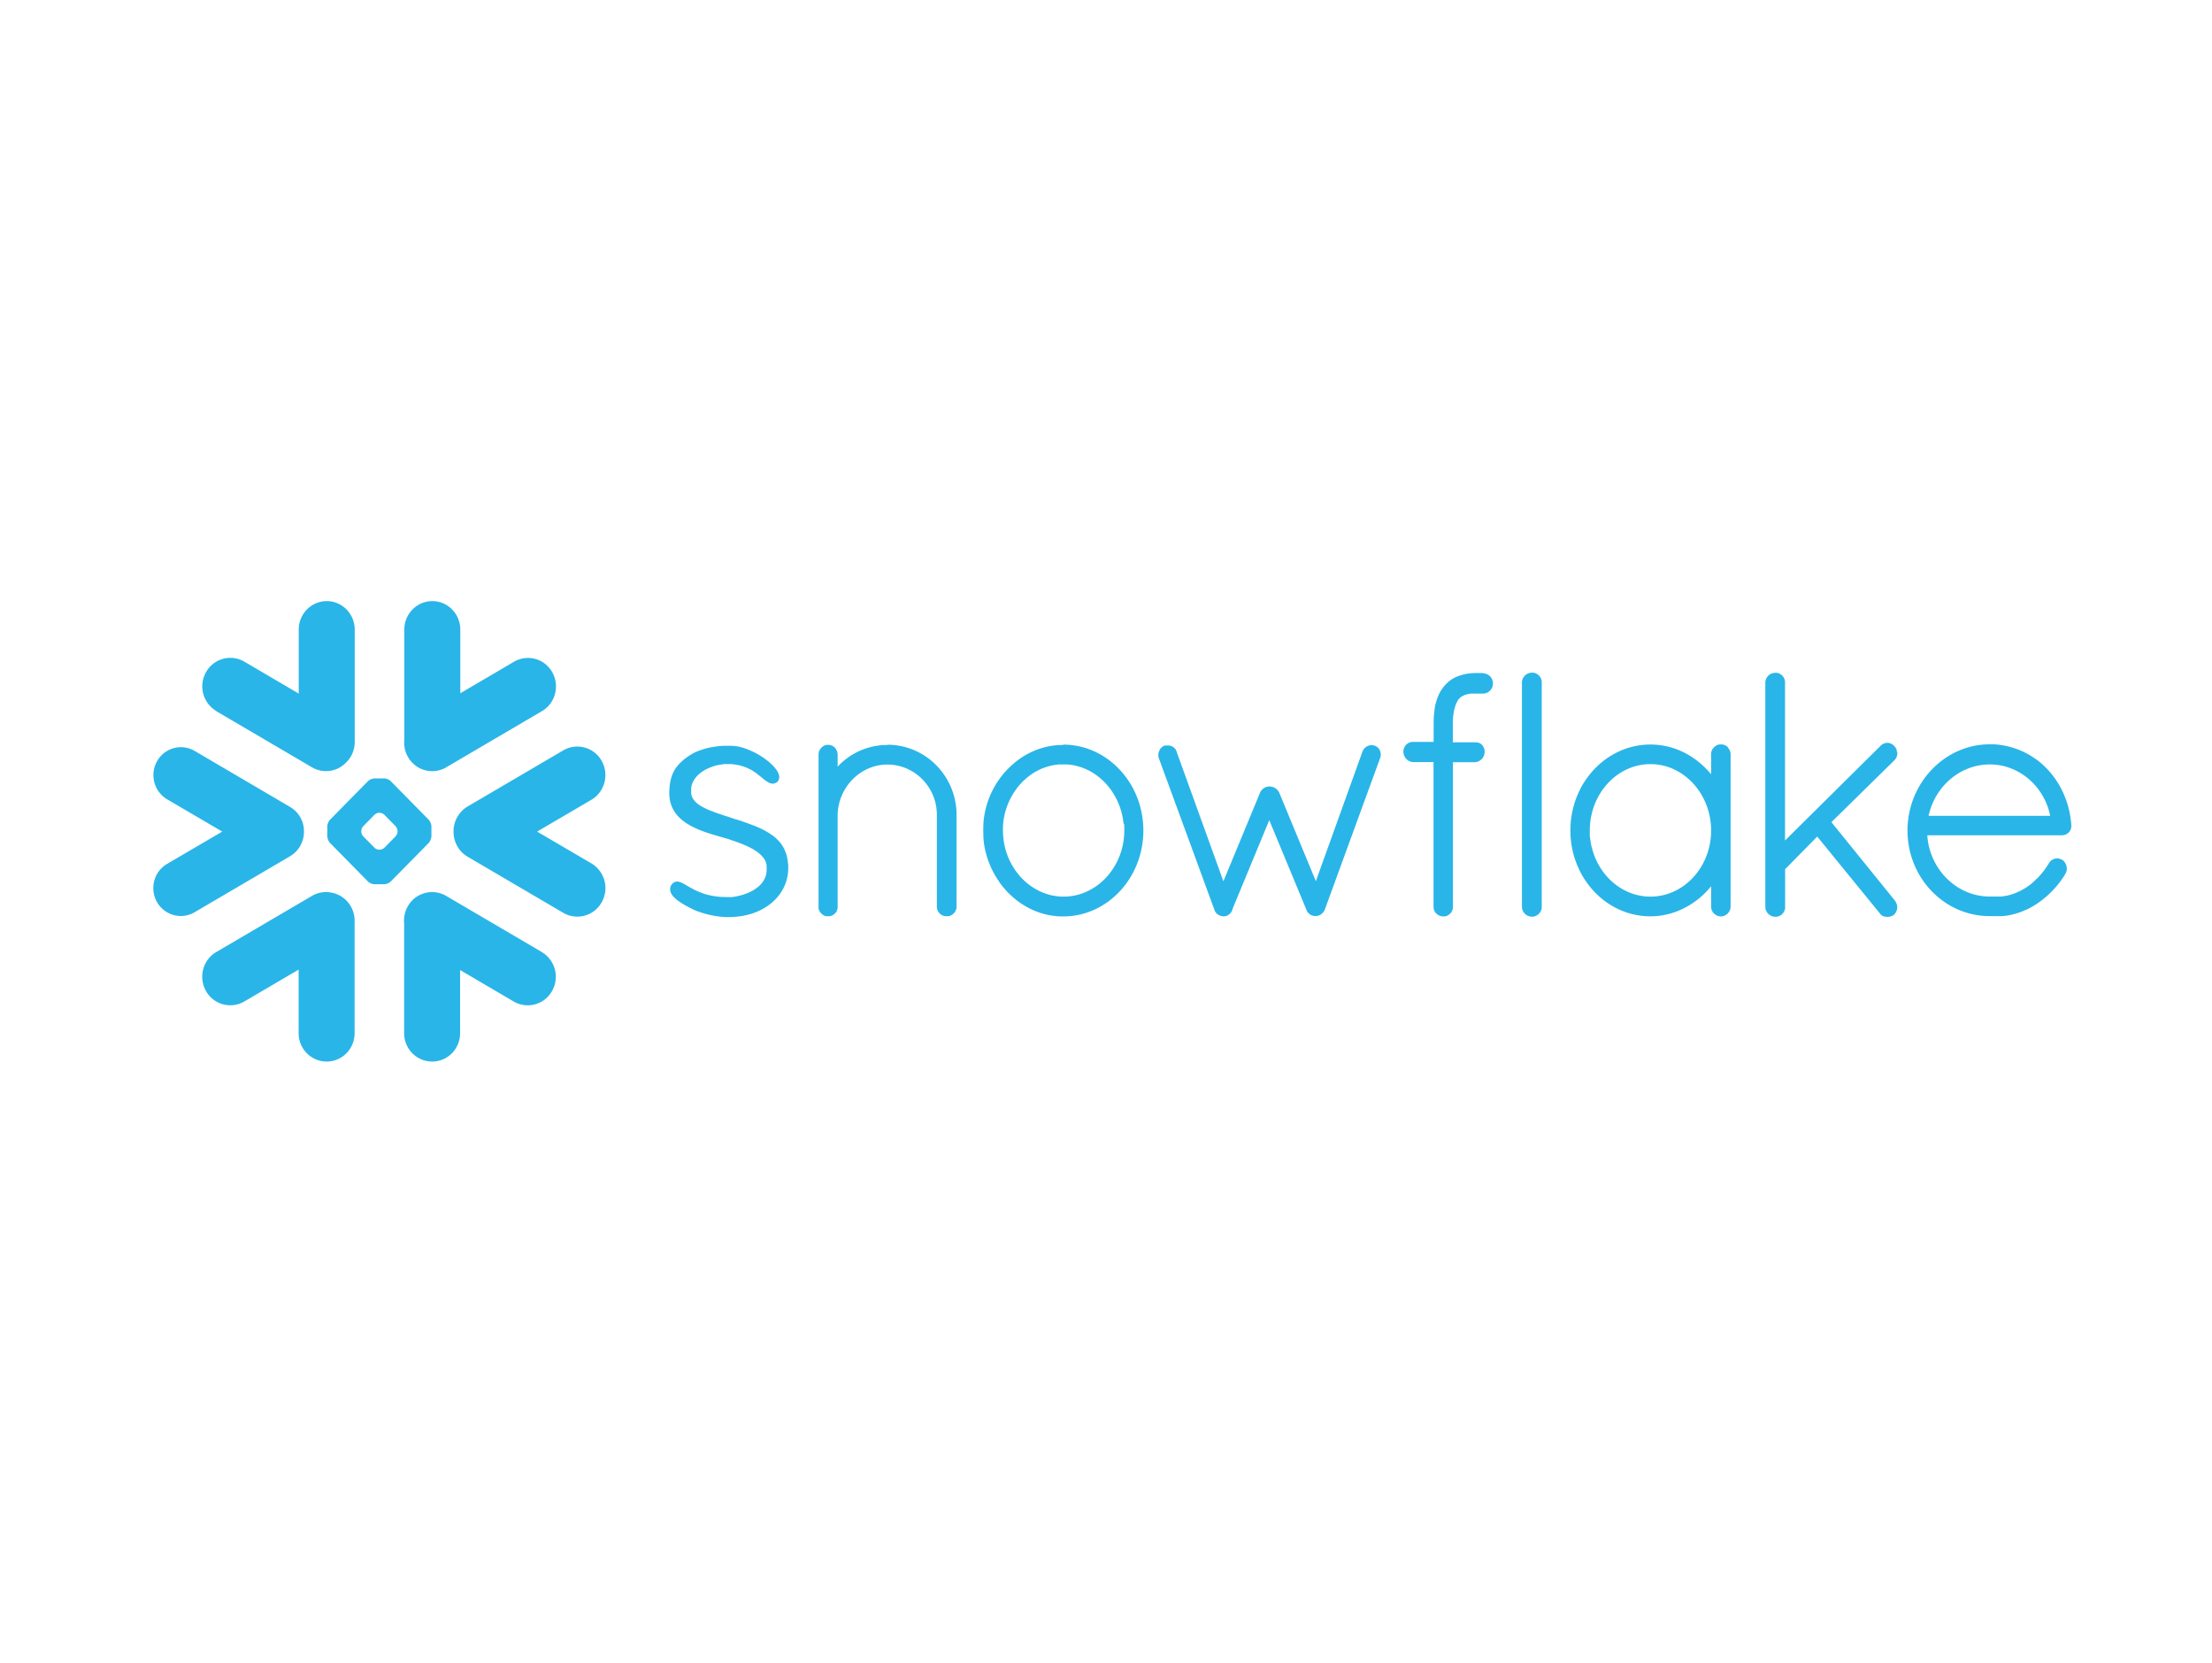 <?xml version="1.0" encoding="UTF-8"?> <svg xmlns="http://www.w3.org/2000/svg" width="173" height="130" fill="none"><path fill="#fff" d="M0 0h173v130H0z"></path><g clip-path="url(#a)" fill="#29B5E8"><path d="m42.375 74.437-7.483-4.39a2.18 2.18 0 0 0-3 .82 2.294 2.294 0 0 0-.286 1.334v8.58c0 1.225.978 2.219 2.193 2.219s2.185-.994 2.185-2.22v-4.935l4.19 2.46a2.172 2.172 0 0 0 3-.82 2.245 2.245 0 0 0-.807-3.048M23.772 65.029a2.187 2.187 0 0 0-1.076-1.93L15.22 58.71a2.136 2.136 0 0 0-1.068-.29c-.766 0-1.483.414-1.866 1.093a2.207 2.207 0 0 0 .782 2.982l4.313 2.526-4.313 2.526c-.497.29-.856.761-1.003 1.325a2.214 2.214 0 0 0 .212 1.656 2.151 2.151 0 0 0 1.859 1.093c.375 0 .75-.1 1.076-.29l7.484-4.389a2.221 2.221 0 0 0 1.076-1.913ZM16.916 55.605l7.484 4.389a2.162 2.162 0 0 0 2.633-.34c.44-.406.71-.994.71-1.64v-8.786c0-1.226-.98-2.228-2.186-2.228s-2.193.994-2.193 2.228v5.002l-4.247-2.493a2.177 2.177 0 0 0-3 .812 2.245 2.245 0 0 0 .807 3.047M33.742 65.385a.894.894 0 0 1-.212.522l-2.967 3.014a.845.845 0 0 1-.514.216h-.758c-.163 0-.4-.1-.514-.216l-2.967-3.014a.894.894 0 0 1-.212-.522v-.77c0-.174.098-.406.212-.522l2.968-3.014a.845.845 0 0 1 .513-.216h.758c.163 0 .4.1.514.216l2.967 3.014a.873.873 0 0 1 .212.522v.77Zm-2.65-.373v-.033a.636.636 0 0 0-.154-.38l-.872-.887a.598.598 0 0 0-.375-.165h-.033a.58.58 0 0 0-.375.165l-.872.886a.608.608 0 0 0-.155.381v.033c0 .125.073.299.155.381l.872.886c.09.092.26.158.375.158h.032a.616.616 0 0 0 .375-.157l.873-.887a.608.608 0 0 0 .155-.38ZM34.9 59.994l7.483-4.39c1.052-.612 1.41-1.979.807-3.047a2.172 2.172 0 0 0-3-.812L36 54.205v-4.977C36 48.002 35.022 47 33.815 47c-1.206 0-2.193.994-2.193 2.228v8.62c-.04.448.041.912.286 1.334a2.172 2.172 0 0 0 3 .812M25.9 69.79a2.147 2.147 0 0 0-1.5.258l-7.484 4.389c-1.052.613-1.41 1.98-.807 3.047a2.181 2.181 0 0 0 3 .82l4.247-2.492v4.969c0 1.225.979 2.219 2.193 2.219 1.215 0 2.185-.994 2.185-2.22v-8.794c0-1.11-.799-2.03-1.842-2.195M47.055 59.489a2.18 2.18 0 0 0-3-.82l-7.484 4.389a2.256 2.256 0 0 0-1.1 1.971c0 .779.39 1.54 1.1 1.954l7.484 4.39a2.18 2.18 0 0 0 3-.82 2.245 2.245 0 0 0-.807-3.048l-4.24-2.484 4.24-2.485c1.051-.613 1.41-1.98.807-3.047ZM162 64.507v.083c0 .414-.342.72-.758.72h-10.508c.016.249.049.498.098.738.489 2.31 2.437 4.033 4.753 4.05h.896c.767-.059 1.541-.373 2.234-.879l.106-.082s.016-.009.024-.017c.033-.025.057-.05.09-.074a.066.066 0 0 0 .033-.034.527.527 0 0 0 .073-.066.217.217 0 0 1 .049-.041l.057-.058.057-.058a.22.22 0 0 1 .049-.042c.024-.024.049-.041.073-.066.017-.016.025-.033.041-.041l.073-.075.033-.033.073-.091.033-.033a.842.842 0 0 0 .082-.091c.008-.017.024-.025.032-.042.025-.033.049-.058.074-.09l.04-.05s.041-.058.066-.083c.024-.025.032-.05.048-.075.017-.025.033-.041.049-.066.025-.033.049-.075.074-.108a.115.115 0 0 1 .024-.033c.065-.09.122-.19.188-.29.016-.025.032-.041.04-.066 0-.008.017-.017.025-.025.008-.016.024-.025.033-.041l.032-.033s.025-.017.033-.033a.111.111 0 0 1 .032-.025.138.138 0 0 1 .057-.033.163.163 0 0 0 .041-.025c.016 0 .033-.017.041-.017s.024-.008.033-.016c.016 0 .032-.009.057-.017.008 0 .016 0 .024-.008a.683.683 0 0 1 .473.041h.016c.033.017.057.025.082.042h.016c.351.265.457.72.245 1.093-.025.041-.049.09-.074.124l-.016.033c-.742 1.151-1.761 2.07-2.886 2.617-.024.008-.049.025-.073.033h-.017a5.464 5.464 0 0 1-1.679.489h-.041c-.049 0-.098.016-.155.016H155.568c-3.538-.024-6.383-3.022-6.383-6.691s2.87-6.741 6.432-6.741h.318a6.163 6.163 0 0 1 3.342 1.2h.009c.057.042.106.083.154.117.025.024.058.04.082.066.024.016.049.041.073.058 1.337 1.134 2.242 2.84 2.397 4.811l.008.058Zm-11.168-.72h9.513c-.472-2.327-2.445-4.017-4.72-4.017-2.274 0-4.271 1.656-4.793 4.017ZM135.131 58.445a.826.826 0 0 1 .22.472v11.959a.783.783 0 0 1-.767.778.776.776 0 0 1-.758-.778v-1.582c-.293.356-.611.68-.954.96-.008.009-.016.017-.032.025l-.098.075c-1.052.82-2.332 1.292-3.66 1.292-2.153 0-4.044-1.16-5.169-2.923a.177.177 0 0 0-.032-.042c-.033-.058-.066-.108-.098-.165-.025-.034-.041-.075-.065-.108-.025-.033-.041-.075-.058-.116-.032-.058-.065-.116-.089-.166-.008-.016-.017-.041-.025-.058a6.973 6.973 0 0 1-.717-2.799c0-.116-.008-.223-.008-.34 0-.115 0-.231.008-.339a7.008 7.008 0 0 1 .717-2.8c.008-.016.017-.032.025-.057.032-.058.057-.116.089-.166.017-.041.041-.074.058-.116a.685.685 0 0 1 .065-.107c.032-.058.065-.116.098-.166.008-.017.024-.033.032-.041 1.125-1.756 3.016-2.924 5.169-2.924 1.451 0 2.82.539 3.913 1.483.301.256.579.538.831.844V58.91a.757.757 0 0 1 .22-.472s.033-.025.041-.042l.016-.016c.009-.008.025-.017.033-.025s.016-.017.033-.025c0 0 .016 0 .016-.016.016 0 .033-.017.041-.025h.008c.016-.008.041-.017.057-.033a.69.69 0 0 1 .138-.042h.017c.016 0 .041 0 .065-.008h.155c.024 0 .041 0 .065.008h.016a.68.68 0 0 1 .139.042s.041.016.057.033h.016a.166.166 0 0 1 .041.025s.016.008.025.016c.008 0 .016.017.032.025.017.008.017.017.033.025l.016.016c.016.017.033.025.041.034l-.016.016Zm-6.049 11.66c2.617 0 4.744-2.318 4.744-5.167 0-2.849-2.127-5.193-4.744-5.193s-4.745 2.328-4.745 5.193v.373c0 .05 0 .099.016.149 0 .041.009.082.017.116 0 .041.008.09.016.14 0 .034.016.067.016.1.008.05.017.1.025.157 0 .025.016.05.016.075.016.058.025.116.041.182 0 .016 0 .025.016.041.538 2.211 2.405 3.835 4.582 3.835ZM115.989 52.623h-.628c-.057 0-.114 0-.171.009h-.033c-.057 0-.114.008-.171.016h-.016a3.67 3.67 0 0 0-1.223.348c-.041.025-.09.05-.138.074-.009 0-.017.009-.025.017-.041.025-.073.041-.114.074a.184.184 0 0 0-.041.034c-.032.016-.057.041-.089.066-.025.016-.041.041-.066.058-.016.016-.04.033-.057.05-.032.033-.065.057-.098.09l-.016.017c-.041.042-.073.083-.114.124 0 .009-.016.017-.016.025a.95.95 0 0 0-.09.108c-.008.017-.024.033-.033.05-.024.033-.048.058-.073.09 0 .017-.016.026-.024.034-.025.041-.049.074-.074.116 0 0 0 .008-.008.016-.204.348-.35.754-.448 1.243v.024a1.213 1.213 0 0 0-.033.19v.059l-.024.166c0 .033 0 .066-.009.099 0 .041-.016.091-.016.132 0 .05 0 .1-.008.15v.099c0 .066 0 .14-.008.207V58.006h-1.59a.753.753 0 0 0-.774.754.83.83 0 0 0 .375.704.781.781 0 0 0 .391.124h1.59v11.354a.71.71 0 0 0 .204.472l.048.05h.009c.016.016.032.025.04.033 0 0 .017.016.025.016a.752.752 0 0 0 .448.14l.074.001a.728.728 0 0 0 .399-.174l.041-.041s.008 0 .016-.008l.033-.034a.77.77 0 0 0 .179-.521v-11.28h1.704a.806.806 0 0 0 .774-.828V58.694a.748.748 0 0 0-.204-.448l-.04-.041s-.017-.008-.017-.017c-.016-.008-.024-.016-.032-.024-.008 0-.025-.017-.033-.025 0 0-.016-.009-.024-.017a1.859 1.859 0 0 1-.049-.025h-.016c-.017-.008-.041-.016-.058-.025h-.016c-.016 0-.041-.016-.057-.016h-.016c-.017 0-.033-.008-.057-.017h-1.867V56.3a1.4 1.4 0 0 1 .016-.182c.057-.63.196-1.027.334-1.275v-.017c.009-.017.025-.033.033-.05 0-.016.016-.025.024-.041 0 0 .009-.017.017-.025a.313.313 0 0 1 .049-.058c.204-.232.513-.373.962-.422H115.989a.787.787 0 0 0 .774-.795.78.78 0 0 0-.774-.787M120.098 52.64c-.016 0-.032-.017-.049-.017 0 0-.016 0-.024-.008-.016 0-.025 0-.041-.008-.016-.009-.024-.009-.033-.009H119.797a.781.781 0 0 0-.767.77v17.524c0 .423.351.779.767.779h.163s.008-.017.016-.017a.149.149 0 0 0 .057-.016h.008a.769.769 0 0 0 .538-.655V53.277a.773.773 0 0 0-.473-.629M61.63 67.53c0-.041 0-.091-.016-.133 0-.033 0-.057-.008-.09 0-.034-.008-.067-.016-.1 0-.033-.017-.066-.017-.1a.3.3 0 0 0-.016-.082l-.024-.116c0-.017-.017-.041-.017-.058a.477.477 0 0 0-.04-.116.063.063 0 0 0-.017-.041c-.016-.042-.032-.091-.049-.133 0 0 0-.017-.008-.025-.024-.041-.04-.09-.065-.14v-.009c-.18-.373-.44-.679-.758-.944-.04-.033-.09-.075-.139-.108h-.008c-.032-.016-.057-.041-.081-.058-.392-.281-.824-.505-1.46-.753-.008 0-.016 0-.032-.008a.06.06 0 0 1-.033-.017 29.09 29.09 0 0 0-1.108-.39h-.025c-.033-.016-.073-.024-.122-.04-.025 0-.041-.017-.066-.017-.13-.042-.26-.091-.39-.133a3.49 3.49 0 0 0-.31-.1 2.012 2.012 0 0 1-.172-.057c-.04-.017-.073-.025-.114-.041-.318-.1-.579-.191-.799-.282a4.76 4.76 0 0 1-.962-.456s-.016 0-.016-.008c-.367-.24-.628-.53-.685-.92V61.7c0-.033 0-.067.008-.1v-.033c0-.033.017-.066.017-.1v-.016a.416.416 0 0 1 .032-.107c.163-.505.555-.878 1.02-1.143a.86.86 0 0 0 .089-.05c.032-.016.057-.033.09-.041.048-.025.097-.042.146-.066a.546.546 0 0 1 .082-.034l.155-.058s.057-.016.081-.033c.05-.016.098-.033.147-.041.033-.008.057-.017.09-.025.049-.017.097-.025.138-.033.033 0 .066-.017.098-.017l.147-.024c.032 0 .057 0 .081-.017.057 0 .114-.017.172-.017h.513c.563.034 1.02.174 1.394.357.033.016.057.033.09.04.016.01.032.017.049.026.032.016.073.041.106.058 0 0 .016 0 .016.008.04.025.073.05.114.075.04.024.082.058.122.082.041.025.082.05.115.083.016.017.032.025.04.033.09.067.229.174.359.282.016.008.033.016.04.033.099.083.188.149.27.215.016.017.032.025.04.033h.009c.008 0 .016.017.032.017l.074.05c.008 0 .016.008.032.016l.066.042c.008 0 .016 0 .024.008a.283.283 0 0 0 .073.033h.017c.032.008.057.017.09.025a.361.361 0 0 0 .187 0h.016a.114.114 0 0 0 .05-.017s.007 0 .015-.008h.017c.024-.017.049-.025.073-.041h.016c.033-.017.057-.042.082-.058 0 0 .04-.042.057-.067a.134.134 0 0 0 .032-.058v-.008c.131-.223.058-.522-.179-.845 0 0 0-.016-.016-.016a.114.114 0 0 0-.025-.033c-.538-.712-1.777-1.49-2.918-1.74h-.016c-.05-.008-.098-.016-.147-.032h-.04c-.042 0-.082-.017-.123-.017h-.049c-.04 0-.082 0-.114-.008H56.576c-.065 0-.122.008-.187.016h-.05c-.073 0-.138.017-.203.025h-.025a1.62 1.62 0 0 0-.211.033h-.017c-.073.008-.138.025-.204.033h-.016a5.205 5.205 0 0 0-.416.091c-.065.017-.13.033-.203.058-.066.017-.123.042-.18.058h-.016c-.057.025-.114.042-.171.067h-.017c-.057.024-.105.041-.163.074 0 0-.016 0-.024.008a1.143 1.143 0 0 0-.147.067c-.016 0-.024.008-.032.016-.05.025-.09.042-.139.075-.016 0-.025.016-.033.016l-.122.075c-.016 0-.024.016-.04.025-.058.033-.107.066-.156.1a3.112 3.112 0 0 0-.17.132h-.009a3.598 3.598 0 0 0-.693.67c0 .009-.016.017-.024.034l-.074.099-.049.074c-.016.017-.024.042-.032.058-.025.042-.05.083-.074.133 0 0 0 .008-.008.017-.17.347-.269.745-.31 1.225v.017c0 .082-.008.165-.016.256v.241c.033.927.449 1.623 1.199 2.161 0 0 .016.008.016.017.032.024.065.041.098.066a.328.328 0 0 0 .073.041s.016.009.024.017c.742.472 1.647.745 2.397.96.367.108.701.208.8.232.024 0 .04.017.064.025.449.15.8.274 1.085.39.024 0 .04.016.065.024 0 0 .016 0 .024.017a5.257 5.257 0 0 1 .84.422c.302.19.538.398.693.621 0 0 .008.017.016.017a.253.253 0 0 1 .041.058.11.11 0 0 0 .024.033l.025.05.024.05c0 .016.017.024.017.04 0 .017.016.042.024.059 0 .008.008.025.016.033 0 .025.017.041.017.066 0 .008 0 .017.008.033 0 .025.016.05.016.075v.033c0 .025 0 .05.008.075V68.085a.645.645 0 0 1-.016.124v.041a1.345 1.345 0 0 1-.09.323v.009c-.024.05-.04.1-.073.149v.016c-.057.1-.114.207-.196.299-.04.05-.081.09-.122.14-.09.091-.18.166-.277.24l-.147.1s-.016.008-.016.016c-.082.05-.171.1-.261.15l-.098.05c-.032.016-.073.032-.114.049-.033.017-.057.025-.09.041-.09.033-.17.067-.252.091-.017 0-.025 0-.041.017-.049.017-.098.033-.155.041a.062.062 0 0 0-.04.017c-.172.041-.335.083-.49.108h-.008c-.082.016-.155.024-.228.033H56.902c-.114 0-.236 0-.342-.009h-.13a1.31 1.31 0 0 1-.18-.016.985.985 0 0 1-.163-.017c-.049 0-.09-.016-.139-.016l-.285-.05-.13-.025a.944.944 0 0 0-.147-.033c-.057-.016-.106-.025-.155-.041-.032-.009-.073-.017-.106-.033-.09-.025-.171-.058-.253-.091-.016 0-.04-.017-.057-.017a6.434 6.434 0 0 1-.546-.24s-.016-.009-.024-.017c-.114-.058-.31-.166-.498-.273-.016-.008-.032-.017-.048-.033-.131-.075-.245-.141-.351-.19-.008 0-.016-.009-.024-.017h-.017a.506.506 0 0 0-.073-.033c-.008 0-.017 0-.025-.009a.905.905 0 0 0-.187-.05H52.948a.458.458 0 0 0-.326.133c-.024.017-.04.041-.057.058 0 0-.008.017-.016.017-.016.016-.024.033-.033.041 0 .008-.016.017-.016.025-.008.016-.016.025-.024.041 0 .009-.008.017-.017.033 0 .017-.016.025-.016.042 0 .008 0 .016-.008.025a.064.064 0 0 1-.016.041v.025c0 .017 0 .033-.009.05V69.534s0 .058.009.083v.016s.008.042.016.059c0 .008 0 .016.008.033 0 .016.008.033.016.05a1.043 1.043 0 0 0 .204.323 2.778 2.778 0 0 0 .465.397c.008 0 .016.016.024.016.114.075.228.15.367.232.033.017.065.042.098.058a45 45 0 0 0 .098.05c.04.025.081.041.122.066.033.017.057.033.082.042l.195.099c.008 0 .017.008.025.016l.22.1c.032.016.057.025.09.041h.016a7.304 7.304 0 0 0 2.266.489H57.155c1.206-.041 2.201-.356 3.04-.986.938-.72 1.452-1.73 1.452-2.848v-.282M69.416 58.246h-.008a5.31 5.31 0 0 0-3.897 1.698v-.927c0-.431-.326-.779-.734-.779h-.081a.71.71 0 0 0-.457.224s-.024.024-.032.041c0 0-.017.008-.017.017-.008.008-.016.016-.024.033 0 .008-.016.016-.025.033 0 0 0 .017-.008.017-.008.016-.016.033-.032.04v.01c-.009.016-.017.04-.033.057a.996.996 0 0 0-.04.15c0 .024 0 .049-.009.074V71.083l.033.033c0 .016 0 .041.016.058v.016c0 .017.016.034.033.05.097.19.277.34.497.398H64.884c.016 0 .04-.009.056-.017h.025c.024 0 .049-.016.073-.025a.695.695 0 0 0 .326-.248h.008a.621.621 0 0 0 .106-.207v-.025s.025-.075.033-.116v-7.287c.049-2.17 1.793-3.934 3.889-3.934 2.135 0 3.872 1.763 3.872 3.933v7.23c.016.19.098.348.212.472a.145.145 0 0 0 .04.033l.017.017a.114.114 0 0 0 .032.025.112.112 0 0 0 .033.024c.008 0 .016 0 .025.017.016.008.032.017.04.025h.016a.453.453 0 0 1 .058.033c.04.017.09.033.138.041h.017c.024 0 .04 0 .065.009h.155c.024 0 .04 0 .065-.009h.016a.971.971 0 0 0 .147-.041l.057-.033h.008c.016-.008.033-.017.04-.025 0 0 .017-.008.017-.017.008 0 .016-.016.033-.024.008 0 .024-.017.032-.025 0 0 .008 0 .017-.017.016-.016.032-.025.04-.033a.752.752 0 0 0 .22-.472v-7.23c0-3.014-2.412-5.474-5.388-5.482M83.153 58.221c3.456 0 6.269 3.015 6.269 6.717 0 3.702-2.813 6.716-6.27 6.716-.105 0-.211 0-.317-.008h-.041c-.09 0-.188-.017-.277-.025h-.008c-1.37-.149-2.642-.787-3.66-1.822-.041-.041-.09-.083-.123-.132-.025-.025-.04-.05-.065-.075a2.93 2.93 0 0 1-.147-.165c-.04-.042-.073-.092-.114-.133l-.082-.108a3.867 3.867 0 0 1-.163-.223l-.016-.033a6.922 6.922 0 0 1-1.182-2.982 3.674 3.674 0 0 1-.033-.298v-.033a3.06 3.06 0 0 1-.016-.282v-.058c0-.107-.008-.223-.008-.34 0-.115 0-.223.008-.339v-.058c0-.09.008-.19.016-.281v-.033a6.782 6.782 0 0 1 1.215-3.28c0-.008.008-.016.016-.025.057-.074.106-.149.163-.223.025-.033.057-.066.082-.1l.114-.14c.04-.05.09-.1.139-.15.024-.024.048-.057.073-.082a.768.768 0 0 1 .114-.116c1.02-1.044 2.299-1.681 3.669-1.83h.008l.277-.025h.04c.107 0 .213-.009.319-.009v-.025Zm4.72 6.187a5.39 5.39 0 0 0-1.288-3.031c-.033-.033-.057-.075-.09-.108l-.057-.058-.114-.116c-.033-.033-.074-.066-.106-.1-.025-.016-.04-.04-.065-.057l-.172-.15a4.491 4.491 0 0 0-2.323-1.001h-.024c-.066-.008-.13-.017-.196-.017h-.554c-.066 0-.13 0-.196.017h-.025c-.855.1-1.663.455-2.323 1.002l-.171.149c-.025.017-.04.041-.065.058-.033.033-.074.066-.106.1-.033.032-.074.074-.106.115l-.057.058s-.057.066-.09.1a5.389 5.389 0 0 0-1.288 3.03c0 .083-.016.158-.016.233v.306c0 2.84 2.152 5.168 4.744 5.168 2.593 0 4.745-2.32 4.745-5.168v-.306c0-.075-.008-.15-.017-.224h-.04ZM107.854 58.553s-.009-.017-.017-.017a.716.716 0 0 0-.293-.223s-.033-.017-.041-.017h-.024a.687.687 0 0 0-.318-.025.782.782 0 0 0-.547.373l-.048.1-3.653 10.153-2.869-6.932a.852.852 0 0 0-.758-.472c-.041 0-.074 0-.114.008h-.017a.819.819 0 0 0-.603.472l-2.87 6.932-1.385-3.835-2.283-6.318s-.024-.067-.04-.1a.658.658 0 0 0-.319-.298c-.065-.033-.138-.05-.212-.066H91.142c-.017 0-.033 0-.05.016h-.016a.114.114 0 0 0-.048.017.716.716 0 0 0-.31.273s0 .008-.008.017v.016a.768.768 0 0 0-.066.688l2.65 7.221 1.696 4.63c.073.174.17.298.31.364 0 0 .007 0 .016.008.008.009 0 0 .016.009 0 0 .008 0 .016.016 0 0 .057.033.098.033h.008c.017 0 .025.009.04.017h.017c.082.025.13.033.196.033.033 0 .065 0 .098-.008a.284.284 0 0 0 .081-.017h.017c.024 0 .048-.016.073-.033.008 0 .016 0 .032-.017a.453.453 0 0 0 .058-.033c.016-.008.032-.016.04-.033.009 0 .017-.016.033-.025.024-.016.04-.033.065-.05l.008-.016c.025-.025.041-.041.066-.074v-.009c.016-.025.04-.058.057-.082.016-.034.032-.067.04-.1l.008-.025V71.1l2.886-6.973 2.903 6.998a.656.656 0 0 0 .106.199c0 .008.016.017.016.025.016.016.032.041.049.058.008 0 .016.016.032.025.017.016.033.033.057.05.009 0 .017.016.025.016.024.016.041.033.065.041h.016s.049.033.074.042h.024c.025.008.041.016.074.025.032 0 .065.016.089.016h.098s.073 0 .106-.008h.025c.032 0 .057-.017.089-.025.008 0 .017 0 .025-.008a.296.296 0 0 0 .089-.042h.008c.033-.025.074-.041.098-.066.131-.1.22-.223.286-.38l1.793-4.912 2.519-6.898a.785.785 0 0 0-.073-.713c0-.016-.017-.025-.025-.041M148.345 58.768V58.694c0-.017 0-.034-.008-.042 0-.008 0-.016-.008-.025 0-.016-.008-.033-.016-.05v-.016a.136.136 0 0 0-.033-.058.849.849 0 0 0-.138-.182c-.27-.282-.653-.315-.954-.1-.008 0-.017.017-.025.017-.016.008-.024.017-.041.033-.016.017-.04.033-.057.058l-7.459 7.387V53.277a.788.788 0 0 0-.473-.629c-.016 0-.032-.017-.049-.017 0 0-.016 0-.024-.008-.016 0-.024 0-.041-.008-.008 0-.024 0-.032-.008H138.832a.781.781 0 0 0-.767.77V70.9c0 .422.351.778.767.778h.098c.024 0 .04 0 .065-.008h.016a.149.149 0 0 0 .057-.017h.008a.769.769 0 0 0 .538-.654v-3.039l2.511-2.551 4.883 5.987c.033.05.066.1.114.133a.588.588 0 0 1 .025.025c.016.008.024.016.041.025.016.016.032.016.049.033 0 0 .016.008.024.016.025.009.041.017.065.025h.017c.024 0 .049.017.073.017h.016c.025 0 .049.008.074.016h.114c.049 0 .098 0 .147-.008a.778.778 0 0 0 .35-.149h.008c.294-.306.334-.704.122-1.035-.016-.033-.04-.058-.057-.091l-4.956-6.12 4.924-4.837a.781.781 0 0 0 .228-.48V58.8"></path></g><defs><clipPath id="a"><path fill="#fff" transform="translate(12 47)" d="M0 0h150v36H0z"></path></clipPath></defs></svg> 